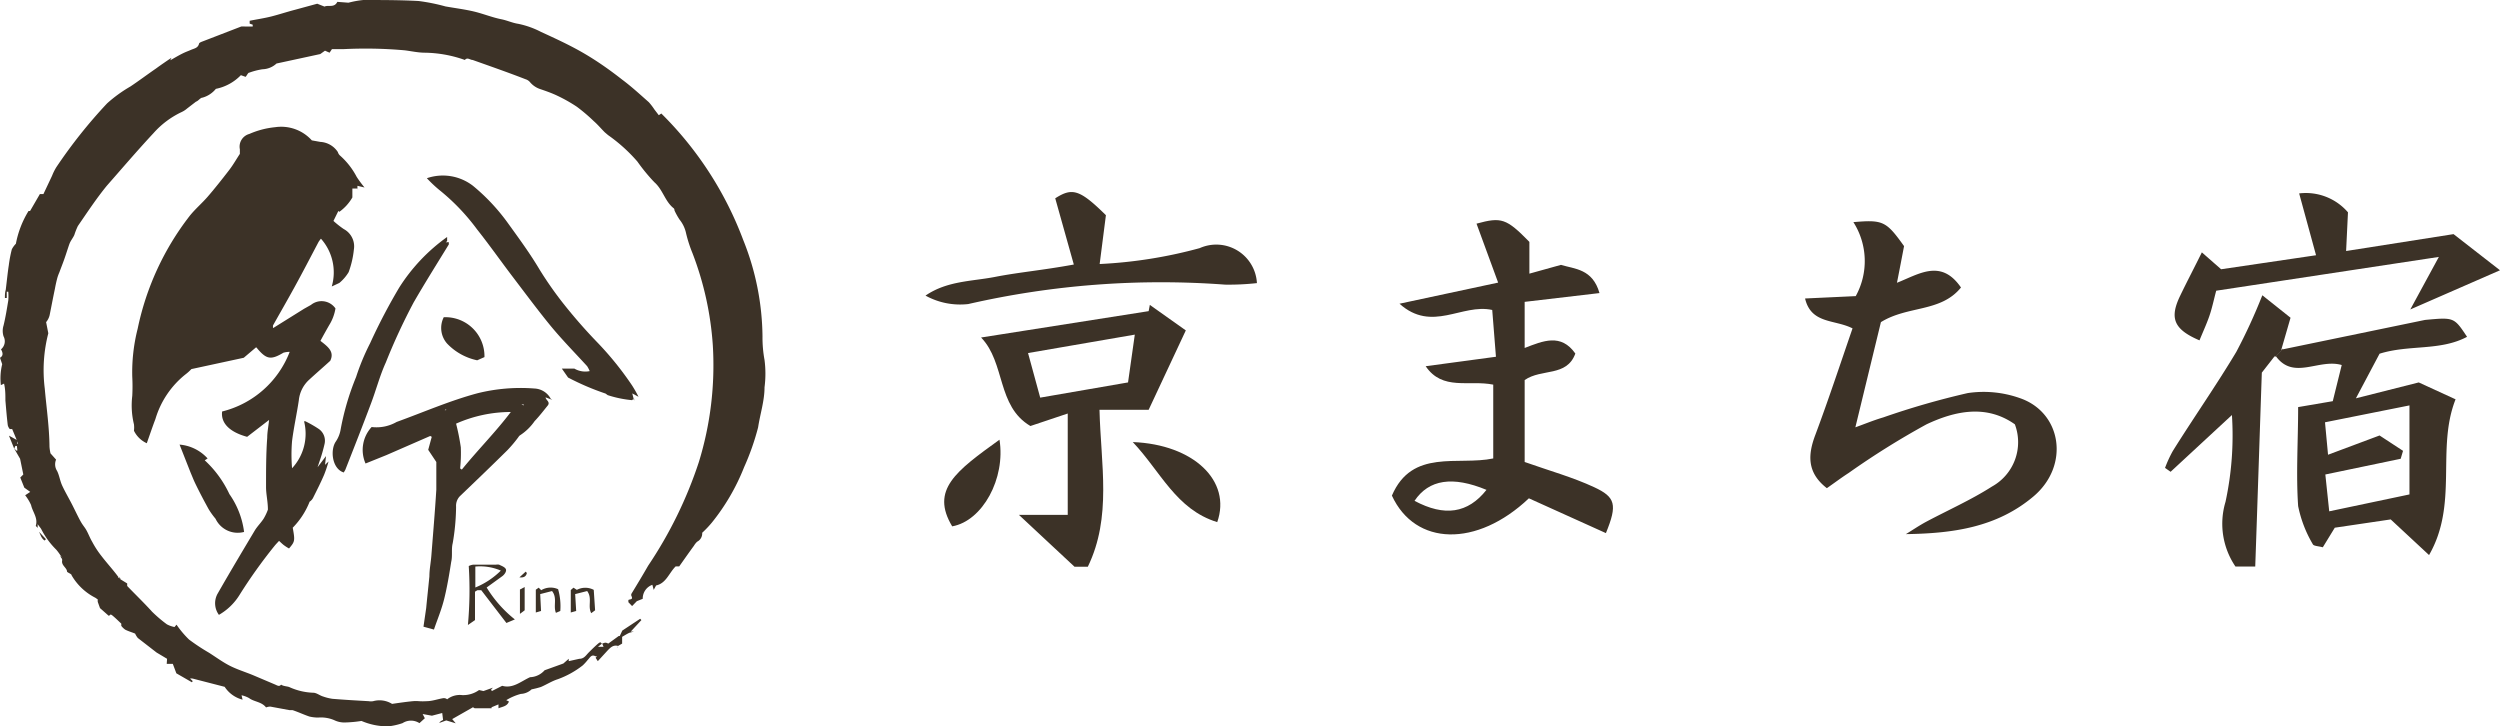 <svg xmlns="http://www.w3.org/2000/svg" width="148" height="43" viewBox="0 0 148 43"><defs><style>.cls-1{fill:#3c3227;}</style></defs><g id="レイヤー_2" data-name="レイヤー 2"><g id="lnk"><path class="cls-1" d="M63.61,33.55l-3.29-3.07h2.89v-6L61,25.22c-2-1.18-1.47-3.74-2.92-5.24L68,18.42l.07-.37,2.13,1.51L68,24.26H65.09c.08,3.24.74,6.34-.69,9.29ZM60.86,20.9l.72,2.64,5.2-.9.4-2.83Z"/><path class="cls-1" d="M134.68,21.06l-.78,1c-.14,4.09-.26,7.79-.39,11.48h-1.17a4.5,4.5,0,0,1-.59-3.83,18.63,18.63,0,0,0,.38-5.14l-3.63,3.36-.33-.23a7.22,7.22,0,0,1,.46-1c1.25-2,2.57-3.88,3.76-5.87a32.78,32.78,0,0,0,1.54-3.35l1.67,1.33-.55,1.9.06,0-.45.44Z"/><path class="cls-1" d="M1,26.07.72,25.4s-.12,0-.14,0a.51.51,0,0,1-.12-.23c-.06-.49-.1-1-.14-1.46,0-.33,0-.67-.08-1l-.19.09a3.52,3.52,0,0,1,.08-1.24L0,21.18c.21-.12.17-.3.06-.5a.62.62,0,0,0,.15-.77,1.07,1.07,0,0,1,0-.64c.12-.49.2-1,.28-1.48a3,3,0,0,0,0-.52H.4l0,.37H.29c0-.16,0-.32.05-.48.06-.48.11-1,.18-1.45a7.58,7.58,0,0,1,.18-.95,1.33,1.33,0,0,1,.24-.33,5.74,5.74,0,0,1,.75-1.94h.09l.58-1,.21,0,.51-1.08a3.16,3.16,0,0,1,.26-.52,29.67,29.67,0,0,1,3-3.77,8.18,8.18,0,0,1,1.38-1c.51-.34,1-.71,1.51-1.06.3-.22.61-.43.92-.64h0l-.07.15s0,0,0,0,0,0,0,0c.23-.13.46-.27.7-.39s.35-.15.53-.23.4-.1.47-.35c0-.07.14-.12.22-.15l2.28-.88a1.5,1.5,0,0,1,.22,0l.46,0,0-.11-.18-.06V1.23c.44-.09.87-.15,1.3-.26S17,.7,17.46.58L18.78.22l.43.17c.23-.11.58.09.76-.28l.66.05v0A5.62,5.62,0,0,1,21.51,0c1.09,0,2.18,0,3.27.06a11.19,11.19,0,0,1,1.59.32c.56.1,1.13.17,1.68.3s1.08.35,1.63.46c.35.07.66.22,1,.27a5.19,5.19,0,0,1,1.35.48c.85.39,1.7.78,2.51,1.25s1.56,1,2.3,1.58c.55.41,1.06.88,1.57,1.33a3.5,3.5,0,0,1,.33.43l.26.34.15-.1h0A20.79,20.79,0,0,1,44,14.21a15.67,15.67,0,0,1,1.14,5.71,7.32,7.32,0,0,0,.12,1.39,6.29,6.29,0,0,1,0,1.62c0,.8-.26,1.58-.38,2.37a14.66,14.66,0,0,1-.83,2.36,12.56,12.56,0,0,1-1.91,3.28,6.23,6.23,0,0,1-.57.6.55.55,0,0,1-.3.53,1.12,1.12,0,0,0-.19.24c-.3.41-.58.81-.87,1.22H40c-.39.38-.56,1-1.16,1.13l-.14.26-.08-.3a.86.86,0,0,0-.57.83l-.35.14,0,0-.28.29h0l-.22-.23s0-.09,0-.13h0c.09-.06.31,0,.17-.26h0v-.09h0c.34-.56.68-1.12,1-1.68a24.93,24.93,0,0,0,3-6.13,19.47,19.47,0,0,0,.83-6.9A18.65,18.65,0,0,0,41,15a8,8,0,0,1-.38-1.17,1.93,1.93,0,0,0-.39-.83,4,4,0,0,1-.3-.54s0-.11-.06-.14c-.51-.41-.63-1.1-1.14-1.54a10.9,10.9,0,0,1-1-1.22A9.54,9.54,0,0,0,36,8l-.2-.17c-.22-.22-.42-.46-.65-.66a10.32,10.32,0,0,0-1-.85A9,9,0,0,0,33,5.67c-.31-.15-.65-.27-1-.39a1.33,1.33,0,0,1-.61-.4.56.56,0,0,0-.28-.19c-1-.39-2.09-.77-3.13-1.14-.15,0-.31-.18-.46,0h0a7.34,7.34,0,0,0-2.36-.43c-.4,0-.8-.09-1.19-.14a26.31,26.31,0,0,0-3.66-.07c-.2,0-.41,0-.66,0l-.14.21L19.24,3l-.28.2-2.59.56a1.27,1.27,0,0,1-.83.34,4.06,4.06,0,0,0-.78.2c-.08,0-.13.15-.22.25l-.28-.1a2.83,2.83,0,0,1-1.48.81,1.57,1.57,0,0,1-.79.52c-.13,0-.24.19-.39.24l-.52.4a1.36,1.36,0,0,1-.32.21A5.18,5.18,0,0,0,9.08,7.89C8.13,8.91,7.2,10,6.32,11c-.62.76-1.16,1.58-1.71,2.38a4.18,4.18,0,0,0-.21.53c-.08.18-.22.34-.29.53s-.2.61-.31.92-.19.5-.28.75a3,3,0,0,0-.12.32c-.06.22-.11.45-.15.67-.11.52-.2,1-.31,1.55a1,1,0,0,1-.21.42l.13.66A8.71,8.71,0,0,0,2.65,23c.1,1.14.27,2.29.28,3.44a2.4,2.4,0,0,0,.06.4l.33.37a.72.72,0,0,0,.06.67c.13.26.17.57.29.84s.35.68.52,1,.35.71.53,1.05.27.4.39.61.21.46.34.68a5.52,5.52,0,0,0,.56.86c.33.43.7.83,1,1.24h0L7,34.21l.05,0v0l.09.09h0l.39.24s0,.12,0,.15c.49.51,1,1,1.47,1.52a7.91,7.91,0,0,0,.88.75,1.6,1.6,0,0,0,.45.16l.12-.14a5.75,5.75,0,0,0,.74.88,12,12,0,0,0,1.18.78c.41.26.8.55,1.23.77s.92.37,1.38.56l1.32.56c.13.06.24.13.34,0h0c.16.11.39.09.52.16a3.71,3.71,0,0,0,1.38.32c.2,0,.38.16.58.22a2.87,2.87,0,0,0,.56.14c.72.06,1.43.1,2.15.14a.75.75,0,0,0,.26,0,1.41,1.41,0,0,1,1.12.16c.41-.06.82-.12,1.23-.16a2.2,2.2,0,0,1,.36,0v0a3.4,3.4,0,0,0,.45,0c.34,0,.68-.13,1-.18.06,0,.14,0,.22.07a1.21,1.21,0,0,1,.89-.25,1.6,1.6,0,0,0,1-.3l.26.06.56-.2h0l-.11.12.05.08.61-.31c.63.18,1.1-.26,1.65-.51a1.2,1.2,0,0,0,.86-.41l1.11-.4,0,0,.32-.28v.14L34.3,39h0c.28,0,.39-.21.55-.37s.37-.37.56-.53.16,0,.23,0l-.24.19h.33l-.08-.19c.2-.07.2-.07.36,0l.62-.45.06,0,.15-.32,1.06-.7.07.08-.63.68.19,0h0l-.27.07c-.15.07-.29.16-.43.24v.4l-.24.14h0c-.29-.08-.46.1-.64.29l-.56.61-.13-.2h0l.08-.09,0,0v0h-.09c-.24-.13-.32.08-.45.21a3.08,3.08,0,0,1-.3.33,5.34,5.34,0,0,1-1.48.82c-.35.11-.67.32-1,.46a5.39,5.39,0,0,1-.55.14,1,1,0,0,1-.64.27,3.28,3.28,0,0,0-.86.37l.16.08c-.11.29-.38.3-.62.4V41.7l-.41.17,0,.06-1,0L28,41.87l-1.23.7.21.25-.56-.17L26,42.8l0,0a.52.52,0,0,1,.1-.11l.13-.07-.05-.41-.61.16,0,0-.55-.1.13.25-.32.29a.92.92,0,0,0-1,0A4.1,4.1,0,0,1,23,43a3.94,3.94,0,0,1-1.6-.32,7.45,7.45,0,0,1-.95.09,1.37,1.37,0,0,1-.67-.14,2,2,0,0,0-.94-.15,2.31,2.31,0,0,1-.52-.06c-.33-.11-.64-.26-1-.38-.05,0-.12,0-.18,0L16,41.83a.74.74,0,0,0-.25.05h0c-.26-.34-.71-.33-1-.55a1.61,1.61,0,0,0-.45-.17h0l.06.26a1.8,1.8,0,0,1-1.06-.76l-1.9-.49a.76.76,0,0,0-.15,0v0l.16.15-.05.07-.92-.53-.21-.56-.36,0L9.89,39l-.62-.37v0l-1.11-.86A1.14,1.14,0,0,1,8,37.51c-.16-.07-.38-.13-.58-.23a1,1,0,0,1-.24-.23h0s0-.11,0-.13c-.17-.16-.33-.32-.51-.47s-.13,0-.24,0L5.92,36l-.13-.36a.4.4,0,0,1,0-.15l0,0h0l-.14-.1h0a3.41,3.41,0,0,1-1.41-1.33c0-.08-.16-.12-.27-.21,0-.25-.38-.38-.28-.71h0V33h0l-.09-.09h0a3.18,3.18,0,0,0-.27-.37,4.67,4.67,0,0,1-.89-1.22c-.05-.08-.12-.16-.21-.29l0,.24h0c0-.05-.12-.12-.11-.15.14-.46-.19-.81-.28-1.22a2.7,2.7,0,0,0-.35-.58l.3-.2-.35-.25-.24-.6.18-.18-.19-.93-.37-.64.14.15.07,0L1,26.4H.91l-.07.16-.31-.77h0l.49.27v.21h.05Z"/><path class="cls-1" d="M16.19,19.41,18,18.28l.41-.23a1,1,0,0,1,1.45.21,2.68,2.68,0,0,1-.38,1c-.17.3-.34.6-.51.92.42.33.85.63.58,1.18-.45.41-.87.77-1.28,1.15a1.9,1.9,0,0,0-.58,1.19c-.12.81-.3,1.61-.4,2.41a9.6,9.6,0,0,0,0,1.61A3,3,0,0,0,18,24.94l.08,0a6.94,6.94,0,0,1,.8.46.85.85,0,0,1,.33.9,9.41,9.41,0,0,1-.29,1l-.12.36-.06.17h0l.06-.17L19.3,27l-.06.54-.12.05h0v0l.1-.05.23-.22h0a7.13,7.13,0,0,1-.26.78c-.2.47-.43.92-.66,1.38a.6.6,0,0,1-.2.22,4.6,4.6,0,0,1-1,1.54c.14.78.13.82-.22,1.23a2.7,2.7,0,0,1-.31-.2c-.09-.07-.17-.15-.28-.25-.1.11-.19.2-.27.3a29.86,29.86,0,0,0-2.07,2.9,3.45,3.45,0,0,1-1.22,1.18,1.16,1.16,0,0,1-.08-1.25c.72-1.26,1.46-2.5,2.2-3.74.15-.25.37-.46.53-.71a3.06,3.06,0,0,0,.25-.53c0-.48-.11-.91-.11-1.33,0-1,0-2,.07-2.93,0-.33.07-.65.11-1.05l-1.3,1c-1-.27-1.57-.79-1.48-1.5a5.77,5.77,0,0,0,4-3.53,1.35,1.35,0,0,0-.37.05c-.74.44-1,.4-1.55-.25a.22.22,0,0,0-.07-.07l-.73.62-3.1.67a2.91,2.91,0,0,1-.37.33,5.31,5.31,0,0,0-1.76,2.63c-.18.47-.34.95-.51,1.43a1.56,1.56,0,0,1-.76-.74,1.51,1.51,0,0,0,0-.38,4.74,4.74,0,0,1-.1-1.68,10.87,10.87,0,0,0,0-1.14,10.45,10.45,0,0,1,.32-2.84,16.27,16.27,0,0,1,3.08-6.68c.32-.4.72-.74,1.06-1.13s.87-1.05,1.29-1.6c.23-.3.42-.64.62-.94,0-.12,0-.2,0-.27a.78.78,0,0,1,.56-.91,5,5,0,0,1,1.53-.4,2.44,2.44,0,0,1,2.17.78l.5.09A1.33,1.33,0,0,1,20,9a.45.45,0,0,0,.12.2,4.4,4.4,0,0,1,1,1.28,7.48,7.48,0,0,0,.46.62L21.16,11l-.08-.07L21,10.85v0l.08.08.08.07v.16h0l-.3,0,0,.53a2.72,2.72,0,0,1-.77.85l-.06-.05-.29.59a5.77,5.77,0,0,0,.61.48,1.16,1.16,0,0,1,.6,1.21,5.45,5.45,0,0,1-.31,1.34,2.53,2.53,0,0,1-.55.64h0l-.45.21a3,3,0,0,0-.64-2.83,2.31,2.31,0,0,0-.14.19c-.47.89-.94,1.8-1.43,2.69s-.85,1.51-1.27,2.26c0,0,0,.09,0,.14l-.19,0h0Zm2.17,8.15.09-.14s0-.05,0,0,0,0,0,0l-.08.13h0ZM17.14,7.89l0,0H17v0Zm-.87-.1v0h-.09v0Zm.41,0h0Zm2.09,18.66h0v-.08h0Z"/><path class="cls-1" d="M32.69,23.67l-.4-.15-.07-.08-.15-.07,0,0,0,0,.16.06.07.09c0,.16.28.26.14.47h0c-.26.32-.51.65-.79.94a3.1,3.1,0,0,1-.88.85.53.53,0,0,0-.09.11,7.79,7.79,0,0,1-.64.76c-.93.92-1.88,1.83-2.82,2.73A.82.82,0,0,0,27,30a13.15,13.15,0,0,1-.2,2.16c-.09.35,0,.74-.09,1.11-.11.71-.23,1.43-.4,2.13s-.4,1.22-.62,1.87l-.62-.17L25.23,36h0c.06-.63.13-1.26.19-1.88,0-.42.09-.84.12-1.27.1-1.28.21-2.57.29-3.86,0-.57,0-1.14,0-1.64l-.48-.72.21-.77-.09-.05-2.59,1.13-1.24.5A2,2,0,0,1,22,25.28a2.4,2.4,0,0,0,1.48-.3c1.6-.58,3.15-1.26,4.79-1.7A10.56,10.56,0,0,1,31.64,23a1.15,1.15,0,0,1,1,.68Zm-6.39.61h.11l0-.05-.1.06h0Zm.94,3.45.1.07c.94-1.16,2-2.22,2.9-3.41a8,8,0,0,0-3.24.69,13.33,13.33,0,0,1,.28,1.4A8.75,8.75,0,0,1,27.24,27.73ZM31,24l0-.06h-.13Zm-5.61.64h0Z"/><path class="cls-1" d="M37.43,23.29l.08.31h0l-.09.09h0a6.56,6.56,0,0,1-1.45-.3l-.12-.09s.05,0,0,0,0,0,0,0a15.12,15.12,0,0,1-2.22-.95s0,0,0,0l-.37-.53H34a1.29,1.29,0,0,0,.91.15,1.92,1.92,0,0,0-.15-.29c-.73-.8-1.49-1.57-2.18-2.41s-1.48-1.9-2.21-2.86-1.39-1.9-2.12-2.82A12.52,12.52,0,0,0,26,11.24a7.71,7.71,0,0,1-.73-.69A2.92,2.92,0,0,1,28,11a11.73,11.73,0,0,1,2.07,2.21c.65.9,1.31,1.8,1.88,2.76a21.52,21.52,0,0,0,1.4,2,30.92,30.92,0,0,0,2.07,2.36,18.81,18.81,0,0,1,2,2.49,7.27,7.27,0,0,1,.38.67l-.39-.21-.05-.18h0ZM34.7,20.1h0v0Zm.23.25v0l.07.07h0Zm-.37-.43h0l0,0Z"/><path class="cls-1" d="M26.46,14.34l.11,0,0,.13h0c-.7,1.14-1.41,2.27-2.08,3.43a35.87,35.87,0,0,0-1.65,3.56c-.36.79-.58,1.65-.89,2.46-.49,1.31-1,2.6-1.51,3.9l-.09.15c-.7-.22-.81-1.34-.47-1.83a1.82,1.82,0,0,0,.29-.74,15.58,15.58,0,0,1,.91-3.08,13.56,13.56,0,0,1,.83-2,34.27,34.27,0,0,1,1.72-3.29,10.7,10.7,0,0,1,2.84-3l0,.24-.08.08h0v0Zm-1.95,2.11,0,0,0,0h0Zm-.37.5h0v0Z"/><path class="cls-1" d="M10.63,26.32a2.52,2.52,0,0,1,1.66.82l-.17.11a6.39,6.39,0,0,1,1.46,2,5,5,0,0,1,.87,2.24,1.45,1.45,0,0,1-1.69-.78,4.57,4.57,0,0,1-.41-.57c-.28-.51-.54-1-.8-1.54-.1-.21-.18-.42-.27-.63Zm.69.72,0,0h0Z"/><path class="cls-1" d="M28.68,21.14l-.43.19a3.43,3.43,0,0,1-1.79-1,1.4,1.4,0,0,1-.19-1.55A2.31,2.31,0,0,1,28.68,21.14Z"/><path class="cls-1" d="M95.07,31.56,90.51,29.5c-3.08,2.92-6.73,2.83-8.11-.16,1.2-2.8,3.91-1.76,6-2.2V22.77c-1.45-.29-3,.38-4-1.09l4.16-.56-.22-2.77c-1.8-.4-3.56,1.36-5.49-.37l5.84-1.25-1.28-3.49c1.47-.4,1.76-.32,3.13,1.08V16.2l1.87-.52c.81.25,1.87.23,2.28,1.67l-4.43.52V20.6c1.09-.42,2.15-.88,3,.33-.51,1.4-2,.87-3,1.57v4.85c1.47.52,2.84.9,4.11,1.49S95.76,29.87,95.07,31.56ZM88,29c-2-.83-3.41-.62-4.26.65C85.52,30.6,86.9,30.39,88,29Z"/><path class="cls-1" d="M109.69,25.35c.6-.21,1.19-.46,1.8-.64a47.15,47.15,0,0,1,5-1.44,6.41,6.41,0,0,1,3.06.29c2.51.84,3,4,.83,5.83s-4.76,2.19-7.55,2.23c.39-.24.76-.49,1.16-.71,1.31-.7,2.69-1.31,3.94-2.11a3,3,0,0,0,1.35-3.68c-1.68-1.19-3.53-.8-5.23,0A47.33,47.33,0,0,0,109.44,28c-.42.27-.83.58-1.29.9-1.2-.93-1.12-2-.68-3.16.77-2.06,1.46-4.15,2.2-6.3-1.06-.54-2.45-.25-2.81-1.77l3-.14a4.29,4.29,0,0,0-.14-4.38c1.76-.15,1.94-.06,3,1.42-.12.63-.25,1.31-.42,2.17,1.3-.51,2.61-1.44,3.79.28-1.2,1.48-3.14,1.06-4.74,2.05l-1.54,6.34-.1.08Z"/><path class="cls-1" d="M28.81,34.78a7.18,7.18,0,0,0,1.67,1.89l-.5.21-1.49-1.94-.22,0a.85.85,0,0,0-.15.09v1.68L27.7,37a22.61,22.61,0,0,0,.05-3.49.81.81,0,0,1,.25-.08c.45,0,.9,0,1.36,0a.4.4,0,0,1,.19,0c.14.07.32.13.39.25s-.06.32-.19.42Zm-.67,0a4.63,4.63,0,0,0,1.51-1,3.1,3.1,0,0,0-1.51-.24Z"/><path class="cls-1" d="M135.05,20.7l8.51-1.76c1.72-.16,1.72-.16,2.49,1-1.6.85-3.43.45-5.18,1l-1.4,2.64,3.72-.94,2.18,1c-1.16,2.93.18,6.18-1.57,9.22l-2.27-2.11-3.31.49-.71,1.16c-.25-.07-.54-.07-.59-.18a7.23,7.23,0,0,1-.87-2.26c-.13-1.92,0-3.85,0-5.86l2.05-.35.53-2.14c-1.36-.4-2.86.93-3.91-.54l0,0,.45-.44Zm2.61,7.39.23,2.18,4.75-1V24l-5,1,.18,1.92,3.05-1.14,1.39.91-.14.47Z"/><path class="cls-1" d="M137.11,15.11l-1-3.66A3.29,3.29,0,0,1,139,12.57l-.11,2.29,6.36-1L148,16l-5.31,2.32,1.69-3.11-13.18,2c-.15.56-.25,1.06-.42,1.54s-.38.93-.57,1.4c-1.52-.65-1.79-1.31-1.14-2.65.39-.81.81-1.61,1.28-2.56l1.14,1Z"/><path class="cls-1" d="M63.57,15.66l-1.1-3.92c1-.64,1.44-.54,3,1l-.37,2.89a27.4,27.4,0,0,0,5.92-.94,2.41,2.41,0,0,1,3.39,2.07,15.13,15.13,0,0,1-1.89.09A51.14,51.14,0,0,0,57.32,18a4.24,4.24,0,0,1-2.53-.5c1.28-.88,2.75-.84,4.13-1.11S61.72,16,63.57,15.66Z"/><path class="cls-1" d="M31.89,34.79l.15.15a1.08,1.08,0,0,1,1-.06,3.68,3.68,0,0,1,.13,1.29l-.26.11c-.17-.42.1-.88-.23-1.29l-.7.18.05,1-.31.09V34.91Z"/><path class="cls-1" d="M35.15,34.92l.08,1.21L35,36.3c-.22-.42.08-.88-.24-1.31l-.71.18.06,1-.32.09V34.93l.16-.14.2.13A1.07,1.07,0,0,1,35.15,34.92Z"/><path class="cls-1" d="M30.78,34.9l.28-.15v1.38l-.28.21Z"/><path class="cls-1" d="M72.06,30.91c-2.44-.75-3.35-3-5-4.74C70.66,26.31,72.92,28.47,72.06,30.91Z"/><path class="cls-1" d="M56.37,31.16c-1.3-2.16.22-3.27,2.8-5.13C59.54,28.32,58.17,30.84,56.37,31.16Z"/><path class="cls-1" d="M30.75,34.18l.37-.34.07.08C31.15,34.13,31,34.21,30.75,34.18Z"/><path class="cls-1" d="M2.3,31.47l.42.45L2.64,32c-.19-.12-.24-.34-.33-.52Z"/><path class="cls-1" d="M3.57,32.93h.07l.09.09h0v.16h0l-.15-.23Z"/><path class="cls-1" d="M19.47.22h.13v0h-.12Z"/><path class="cls-1" d="M37.51,23.6l.07.11,0,0-.09-.08h0l.09-.09Z"/><path class="cls-1" d="M10.26,3.3l.05,0h-.05Z"/><path class="cls-1" d="M27.59,3.56h0Z"/><path class="cls-1" d="M16.67,40.54h0Z"/><path class="cls-1" d="M36.51,38.38h0Z"/><path class="cls-1" d="M21.22,11.26l0,0h0l0,0Z"/><path class="cls-1" d="M2.24,31.29l.06.18h0l-.06-.18Z"/><path class="cls-1" d="M1.19,28h0v0h0A0,0,0,0,1,1.19,28Z"/><path class="cls-1" d="M.53,25.78s0,0,0,0,0,0,0,0Z"/><path class="cls-1" d="M19.46,27.27s0-.06,0,0l0,0Z"/><path class="cls-1" d="M20.13,16.77h0Z"/><path class="cls-1" d="M32.44,24h0l0,0Z"/><polygon class="cls-1" points="3.57 32.93 3.55 32.92 3.57 32.93 3.57 32.93"/><path class="cls-1" d="M32.68,23.67l0,0,0,0Z"/><polygon class="cls-1" points="26.54 14.49 26.54 14.51 26.54 14.48 26.54 14.49"/><path class="cls-1" d="M7.06,34.17l.09.08H7.06v-.08Z"/><path class="cls-1" d="M7.15,34.25a.43.43,0,0,0,0,0s0,0,0,0h0v-.09Z"/><path class="cls-1" d="M1.69,12.48h0Z"/><path class="cls-1" d="M37.36,35.34v-.09h0v.09Z"/><polygon class="cls-1" points="5.67 35.41 5.66 35.42 5.67 35.41 5.67 35.41"/><path class="cls-1" d="M37.18,35.47h0Z"/><path class="cls-1" d="M37.18,35.59v-.12h0v.13Z"/><path class="cls-1" d="M37.42,35.94h0Z"/><polygon class="cls-1" points="7.16 37.05 7.14 37.04 7.15 37.05 7.16 37.05"/><path class="cls-1" d="M37.68,37.28h0Z"/><path class="cls-1" d="M37.6,37.36l.08-.08h0l-.08.08Z"/><path class="cls-1" d="M37.53,37.45l.07-.09h0l-.07.09Z"/><path class="cls-1" d="M21.16,11.16l.06.1h0l-.07-.1Z"/><path class="cls-1" d="M36.58,38.29l-.07.09h0l.06-.1Z"/><path class="cls-1" d="M35.25,39v-.08h0V39Z"/><path class="cls-1" d="M29.19,40.71l0,0v0Z"/><path class="cls-1" d="M15.7,41.88h0Z"/><path class="cls-1" d="M39.17,6.72l0,0h0Z"/><path class="cls-1" d="M10.19,3.4l.07-.1h0l-.07.1Z"/></g></g></svg>